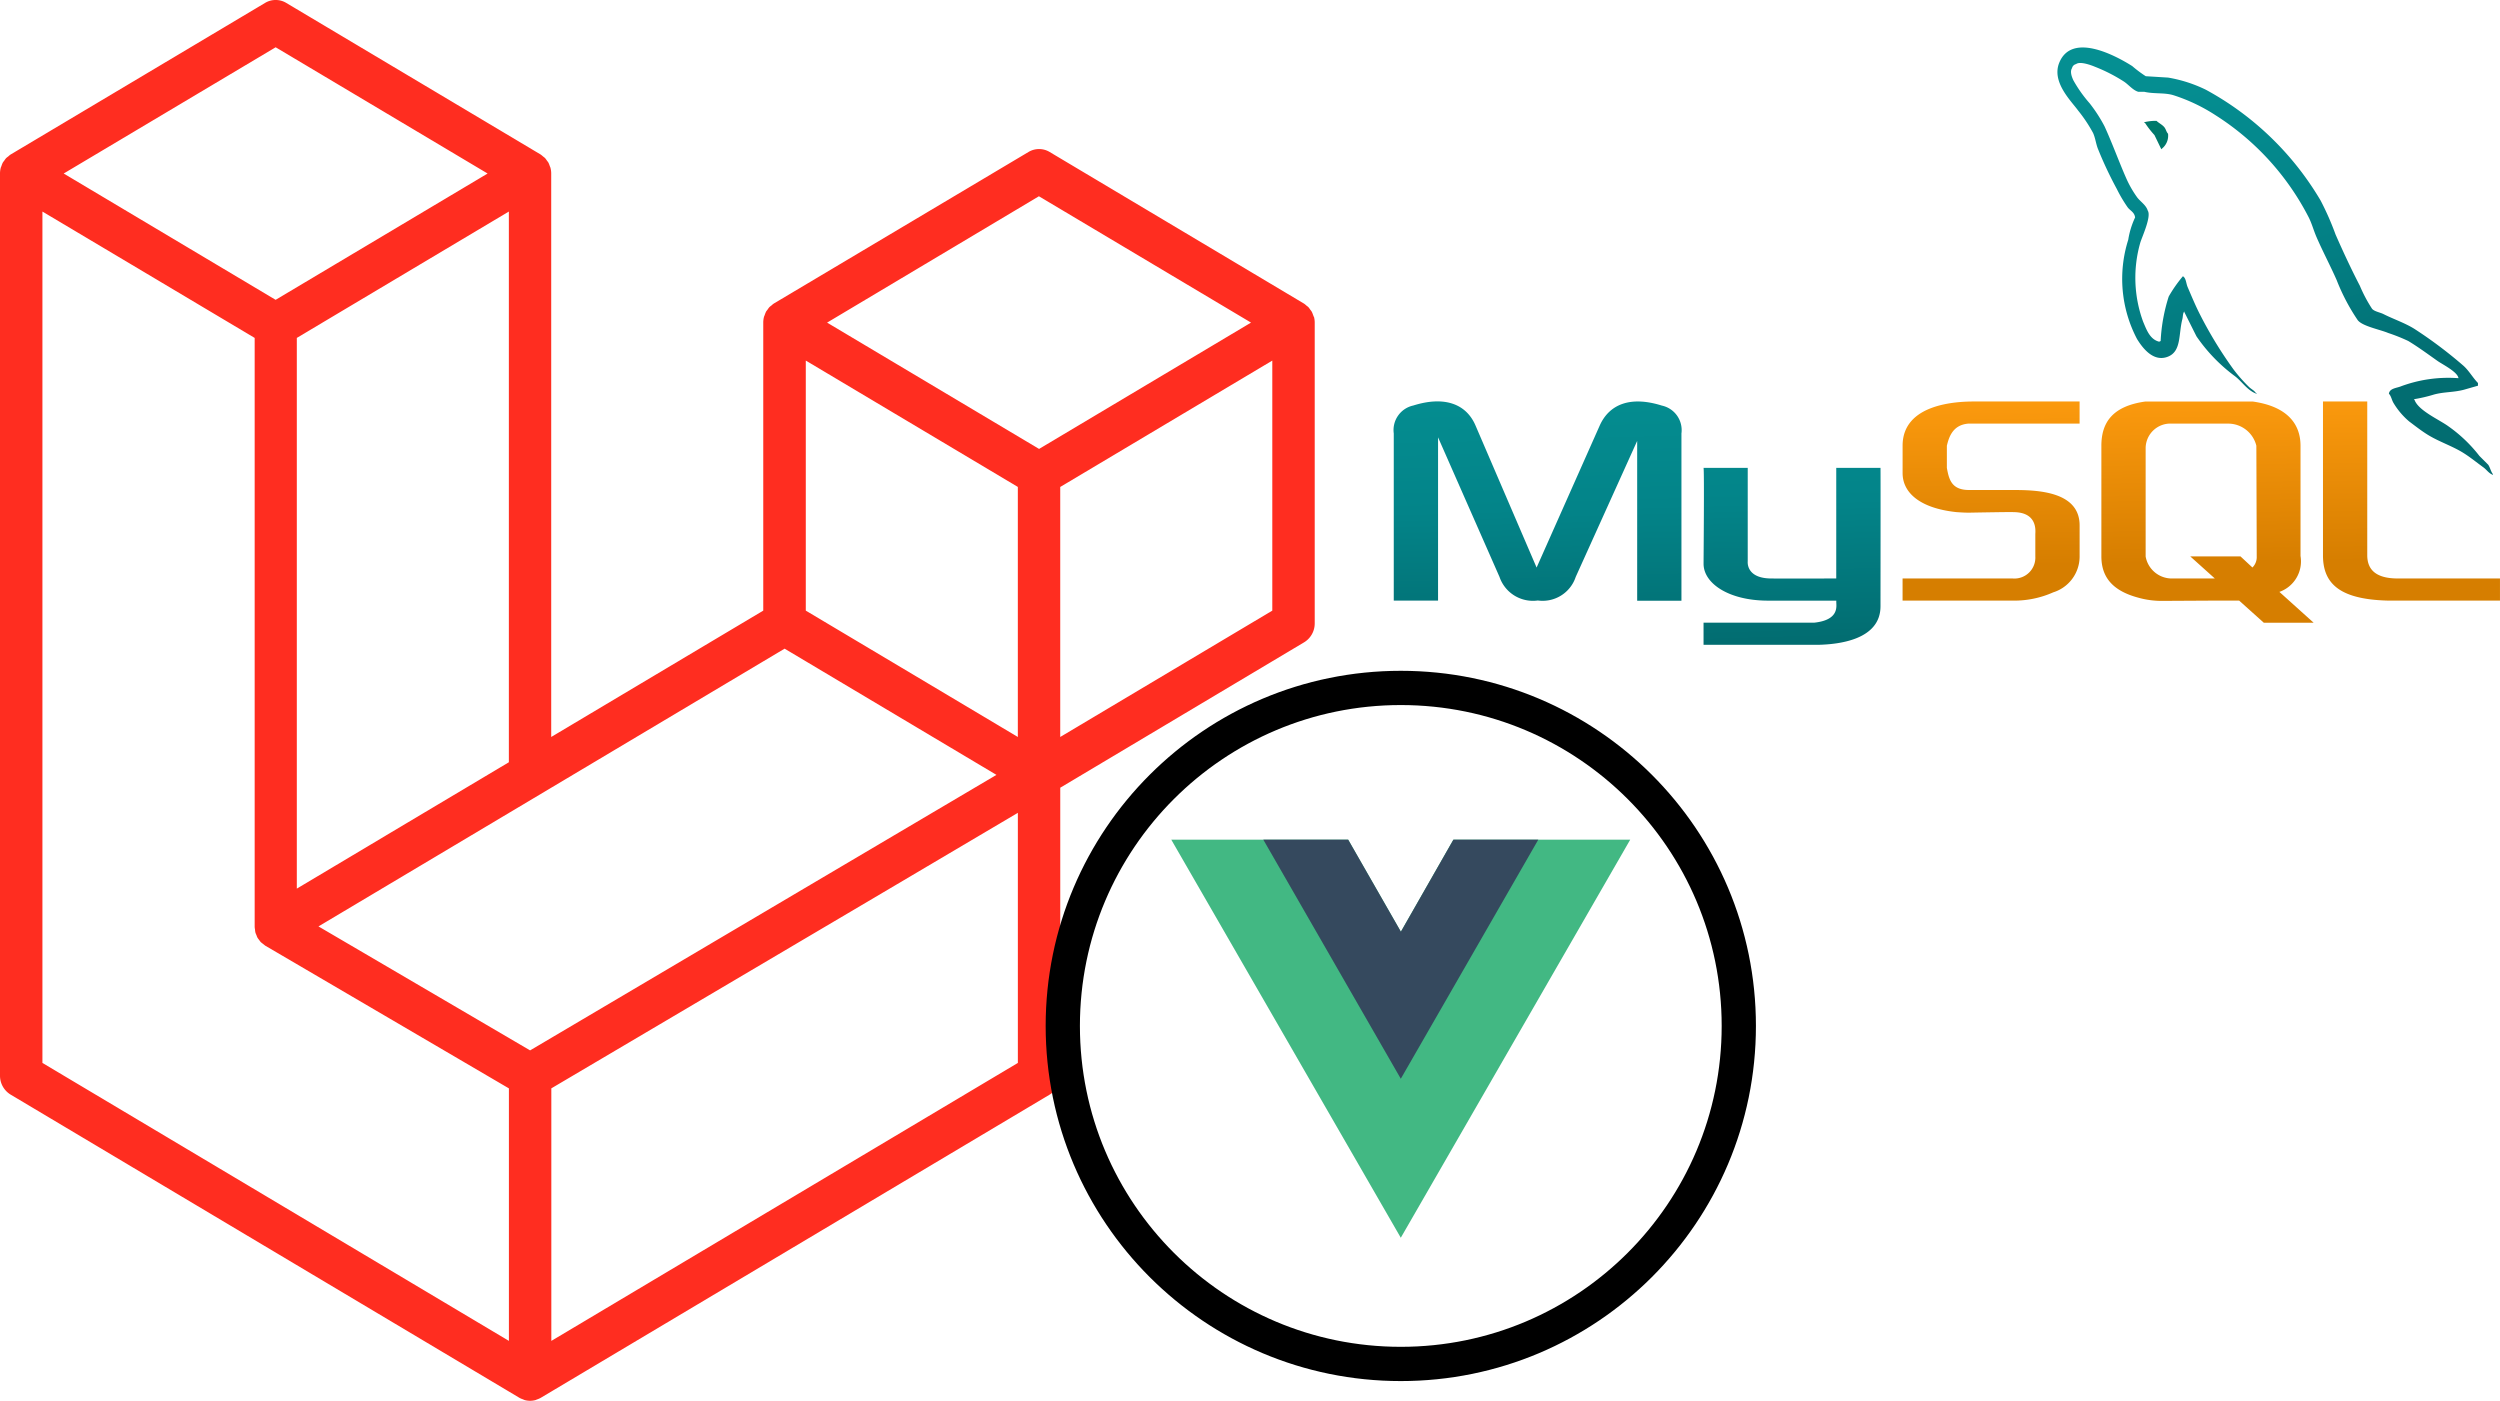 <svg xmlns="http://www.w3.org/2000/svg" xmlns:xlink="http://www.w3.org/1999/xlink" width="109.495" height="61.352" viewBox="0 0 109.495 61.352">
  <defs>
    <linearGradient id="linear-gradient" x1="0.464" y1="-0.11" x2="0.525" y2="0.994" gradientUnits="objectBoundingBox">
      <stop offset="0" stop-color="#058f92"/>
      <stop offset="0.5" stop-color="#038489"/>
      <stop offset="1" stop-color="#026d71"/>
    </linearGradient>
    <linearGradient id="linear-gradient-2" x1="0.469" y1="-0.079" x2="0.502" y2="0.918" gradientUnits="objectBoundingBox">
      <stop offset="0" stop-color="#ff9c0f"/>
      <stop offset="0.813" stop-color="#d67e00"/>
    </linearGradient>
    <linearGradient id="linear-gradient-3" x1="0.33" y1="0.036" x2="0.612" y2="0.847" xlink:href="#linear-gradient"/>
  </defs>
  <g id="tech_laravel_vue" transform="translate(-788 -1828)">
    <g id="Laravel_vue" data-name="Laravel+vue" transform="translate(788 1828)">
      <path id="Laravel" d="M57.55,13.88a1,1,0,0,1,.032.251V27.3a.967.967,0,0,1-.466.833L46.437,34.5V47.109a.969.969,0,0,1-.464.833L23.68,61.224a.979.979,0,0,1-.162.07c-.021.007-.041.02-.063.026a.9.9,0,0,1-.475,0,.788.788,0,0,1-.073-.031.946.946,0,0,1-.153-.065L.466,47.942A.968.968,0,0,1,0,47.109V7.6A1.014,1.014,0,0,1,.032,7.35c.007-.028.023-.053.032-.08a.965.965,0,0,1,.059-.149.9.9,0,0,1,.064-.085A.975.975,0,0,1,.27,6.924a.91.91,0,0,1,.092-.072.761.761,0,0,1,.1-.083h0L11.609.128a.9.9,0,0,1,.928,0L23.682,6.769h0a1.143,1.143,0,0,1,.1.082,1.1,1.1,0,0,1,.09.072,1.119,1.119,0,0,1,.083.113.883.883,0,0,1,.063.085,1.022,1.022,0,0,1,.06.149c.009.028.026.053.032.082a1,1,0,0,1,.032.251V32.278l9.287-5.534V14.129a1,1,0,0,1,.032-.25c.008-.029.023-.054.032-.082a1.1,1.1,0,0,1,.06-.149c.017-.031.043-.056.063-.085a.984.984,0,0,1,.083-.112.9.9,0,0,1,.09-.072.941.941,0,0,1,.1-.083h0L45.045,6.657a.9.9,0,0,1,.928,0L57.117,13.3a1.028,1.028,0,0,1,.1.082c.029.024.063.046.089.072a1.12,1.12,0,0,1,.083.113.724.724,0,0,1,.063.085.97.97,0,0,1,.06.149.7.7,0,0,1,.032.082ZM55.724,26.744V15.793l-3.9,2.324-5.388,3.211V32.278l9.289-5.534ZM44.58,46.554V35.6l-5.3,3.133L24.147,47.668V58.729ZM1.858,9.265V46.554L22.289,58.728V47.669L11.615,41.417l0,0,0,0a43.6,43.6,0,0,0-.188-.149l0,0a.91.91,0,0,1-.077-.1,1.022,1.022,0,0,1-.07-.094v0a.78.78,0,0,1-.049-.12.724.724,0,0,1-.044-.108h0a.949.949,0,0,1-.019-.14.86.86,0,0,1-.014-.108V14.8L5.758,11.587l-3.9-2.321ZM12.074,2.07,2.789,7.6l9.283,5.532L21.356,7.6,12.072,2.07ZM16.9,36.594l5.387-3.209V9.265l-3.9,2.324L13,14.8v24.12l3.9-2.325Zm28.605-28L36.225,14.13l9.284,5.532,9.283-5.533L45.509,8.6ZM44.58,21.327l-5.388-3.211-3.9-2.324V26.744l5.387,3.209,3.9,2.325V21.327ZM23.217,46.005l13.618-8.046,6.807-4.021L34.364,28.41,23.683,34.775l-9.735,5.8,9.269,5.43Z" transform="translate(0 0)" fill="#ff2d20" fill-rule="evenodd"/>
      <g id="vuejs-icon" transform="translate(45.798 29.38)">
        <path id="path4" d="M12.355,5.5l-2.3,4.031L7.748,5.5H0L10.052,22.934,20.1,5.5Z" transform="translate(5.502 1.897)" fill="#42b883"/>
        <path id="path6" d="M21.158,5.5l-2.3,4.031L16.55,5.5H12.833l6.021,10.471L24.875,5.5Z" transform="translate(-3.3 1.897)" fill="#35495e"/>
        <g id="Ellipse_3" data-name="Ellipse 3" transform="translate(0 0)" fill="none" stroke="#000" stroke-width="1.5">
          <circle cx="15.554" cy="15.554" r="15.554" stroke="none"/>
          <circle cx="15.554" cy="15.554" r="14.804" fill="none"/>
        </g>
      </g>
    </g>
    <g id="icons8-mysql-logo" transform="translate(849.044 1830.08)">
      <path id="Path_198" data-name="Path 198" d="M0,35.122H1.94V27.971l2.692,6.114A1.548,1.548,0,0,0,6.31,35.116a1.526,1.526,0,0,0,1.659-1.032l2.692-5.957v7H12.6V27.8a1.1,1.1,0,0,0-.857-1.22c-1.38-.434-2.306-.06-2.725.88L6.256,33.674,3.582,27.456c-.4-.939-1.345-1.314-2.725-.88A1.1,1.1,0,0,0,0,27.8v7.326H0Zm13.565-5.814h1.938V33.4c-.015.2.065.738,1,.752.476.008,2.847,0,2.877,0V29.308h1.938c.008,0,0,6.024,0,6.049.01,1.486-1.845,1.678-2.7,1.7H13.568v-.969c.01,0,4.832,0,4.846,0,1.1-.116.968-.721.968-.9v-.065h-3.04c-1.686-.015-2.761-.758-2.773-1.6C13.567,33.438,13.606,29.344,13.567,29.308Z" transform="translate(0 -10.896)" fill="url(#linear-gradient)"/>
      <path id="Path_199" data-name="Path 199" d="M22.081,35.122h4.852a4.192,4.192,0,0,0,1.744-.363,1.645,1.645,0,0,0,1.155-1.55V31.827c0-1.49-1.847-1.55-2.907-1.55H24.987c-.762,0-.878-.46-.969-.969v-.969c.091-.388.26-.908.932-.969h4.881V26.4H25.222c-.762,0-3.143.091-3.143,1.938v1.2c0,.848.745,1.538,2.362,1.708.182.012.363.024.544.024,0,0,1.884-.036,1.938-.024,1.09,0,.969.848.969.969v.969a.916.916,0,0,1-.98.969H22.078v.97Zm18.41-1.979c0,1.17.661,1.826,2.414,1.957.164.011.328.021.493.021h4.845v-.969H43.767c-1,0-1.337-.42-1.337-1.02V26.4H40.491Zm-9.706.041V28.339c0-1.03.5-1.74,1.934-1.938h4.688c1.429.2,2.1.907,2.1,1.938v4.827a1.418,1.418,0,0,1-.925,1.574l1.5,1.351H37.9l-1.08-.969H35.554l-2.156.012a3.764,3.764,0,0,1-1-.142C31.312,34.7,30.785,34.126,30.785,33.184Zm1.938,0a1.166,1.166,0,0,0,1.151.969h1.881l-1.078-.969h2.2l.524.487a.638.638,0,0,0,.188-.487c0-.333-.016-4.845-.016-4.845a1.271,1.271,0,0,0-1.2-.969H33.875a1.083,1.083,0,0,0-1.151,1.068v4.746Z" transform="translate(0.207 -10.896)" fill="url(#linear-gradient-2)"/>
      <path id="Path_200" data-name="Path 200" d="M46.362,25.524a5.967,5.967,0,0,0-2.514.354c-.193.082-.5.084-.533.326.106.111.122.278.207.414a3.237,3.237,0,0,0,.68.8c.267.2.543.418.829.593.509.31,1.077.488,1.568.8.289.183.575.415.858.621.139.1.232.261.414.326v-.029c-.095-.121-.12-.288-.207-.415l-.385-.385a6.3,6.3,0,0,0-1.361-1.3c-.4-.291-1.31-.683-1.48-1.154l-.03-.03a6.533,6.533,0,0,0,.887-.207c.445-.119.842-.088,1.3-.207l.621-.178v-.118c-.232-.238-.4-.553-.651-.769a19.149,19.149,0,0,0-2.13-1.6c-.413-.26-.924-.43-1.361-.651-.147-.075-.406-.113-.5-.236a6.3,6.3,0,0,1-.532-1.005c-.371-.715-.737-1.5-1.065-2.248a12.277,12.277,0,0,0-.651-1.48A13.073,13.073,0,0,0,35.3,12.891a6.05,6.05,0,0,0-1.657-.533l-.977-.06a5.363,5.363,0,0,1-.593-.444c-.742-.469-2.646-1.489-3.195-.148-.347.846.519,1.672.829,2.1a6.351,6.351,0,0,1,.651.977c.1.222.12.445.207.68A16.888,16.888,0,0,0,31.4,17.24a6.112,6.112,0,0,0,.473.8c.109.148.3.214.326.444a3.614,3.614,0,0,0-.3.977,5.665,5.665,0,0,0,.385,4.348c.206.331.692,1.042,1.361.769.584-.238.454-.976.621-1.627.037-.147.014-.255.089-.354v.03c.178.354.354.711.533,1.065a7.288,7.288,0,0,0,1.686,1.746c.307.232.549.634.947.769v-.03h-.03c-.077-.12-.2-.17-.3-.266a6.728,6.728,0,0,1-.68-.769,18.013,18.013,0,0,1-1.449-2.367c-.207-.4-.388-.837-.562-1.243-.068-.156-.067-.393-.207-.473a5.913,5.913,0,0,0-.621.887,7.589,7.589,0,0,0-.354,1.952c-.052.018-.029.006-.06.029-.412-.1-.557-.523-.711-.887a5.588,5.588,0,0,1-.118-3.461c.088-.275.487-1.138.326-1.391-.077-.253-.331-.4-.472-.593a4.623,4.623,0,0,1-.473-.829c-.317-.718-.618-1.552-.952-2.278a6.482,6.482,0,0,0-.651-1.005,5.842,5.842,0,0,1-.711-1.005c-.068-.146-.159-.382-.06-.533a.235.235,0,0,1,.178-.178c.172-.133.649.043.829.118a7.17,7.17,0,0,1,1.272.651c.193.128.388.375.621.444H32.6c.417.1.883.03,1.272.148a7.67,7.67,0,0,1,1.863.887,11.535,11.535,0,0,1,4.054,4.438c.153.295.22.575.354.887.273.63.617,1.278.887,1.894a8.845,8.845,0,0,0,.918,1.746c.2.268.979.413,1.331.562a7.887,7.887,0,0,1,.887.354c.448.271.882.593,1.3.887C45.685,24.932,46.33,25.256,46.362,25.524Z" transform="translate(0.27 -11.04)" fill="url(#linear-gradient-3)"/>
      <path id="Path_201" data-name="Path 201" d="M33.1,14.223a2.075,2.075,0,0,0-.533.06v.03h.03a4.1,4.1,0,0,0,.414.533l.3.621.029-.029a.723.723,0,0,0,.266-.651c-.074-.078-.085-.175-.148-.266C33.372,14.4,33.209,14.326,33.1,14.223Z" transform="translate(0.306 -11.01)" fill="#00796b"/>
    </g>
  </g>
</svg>
